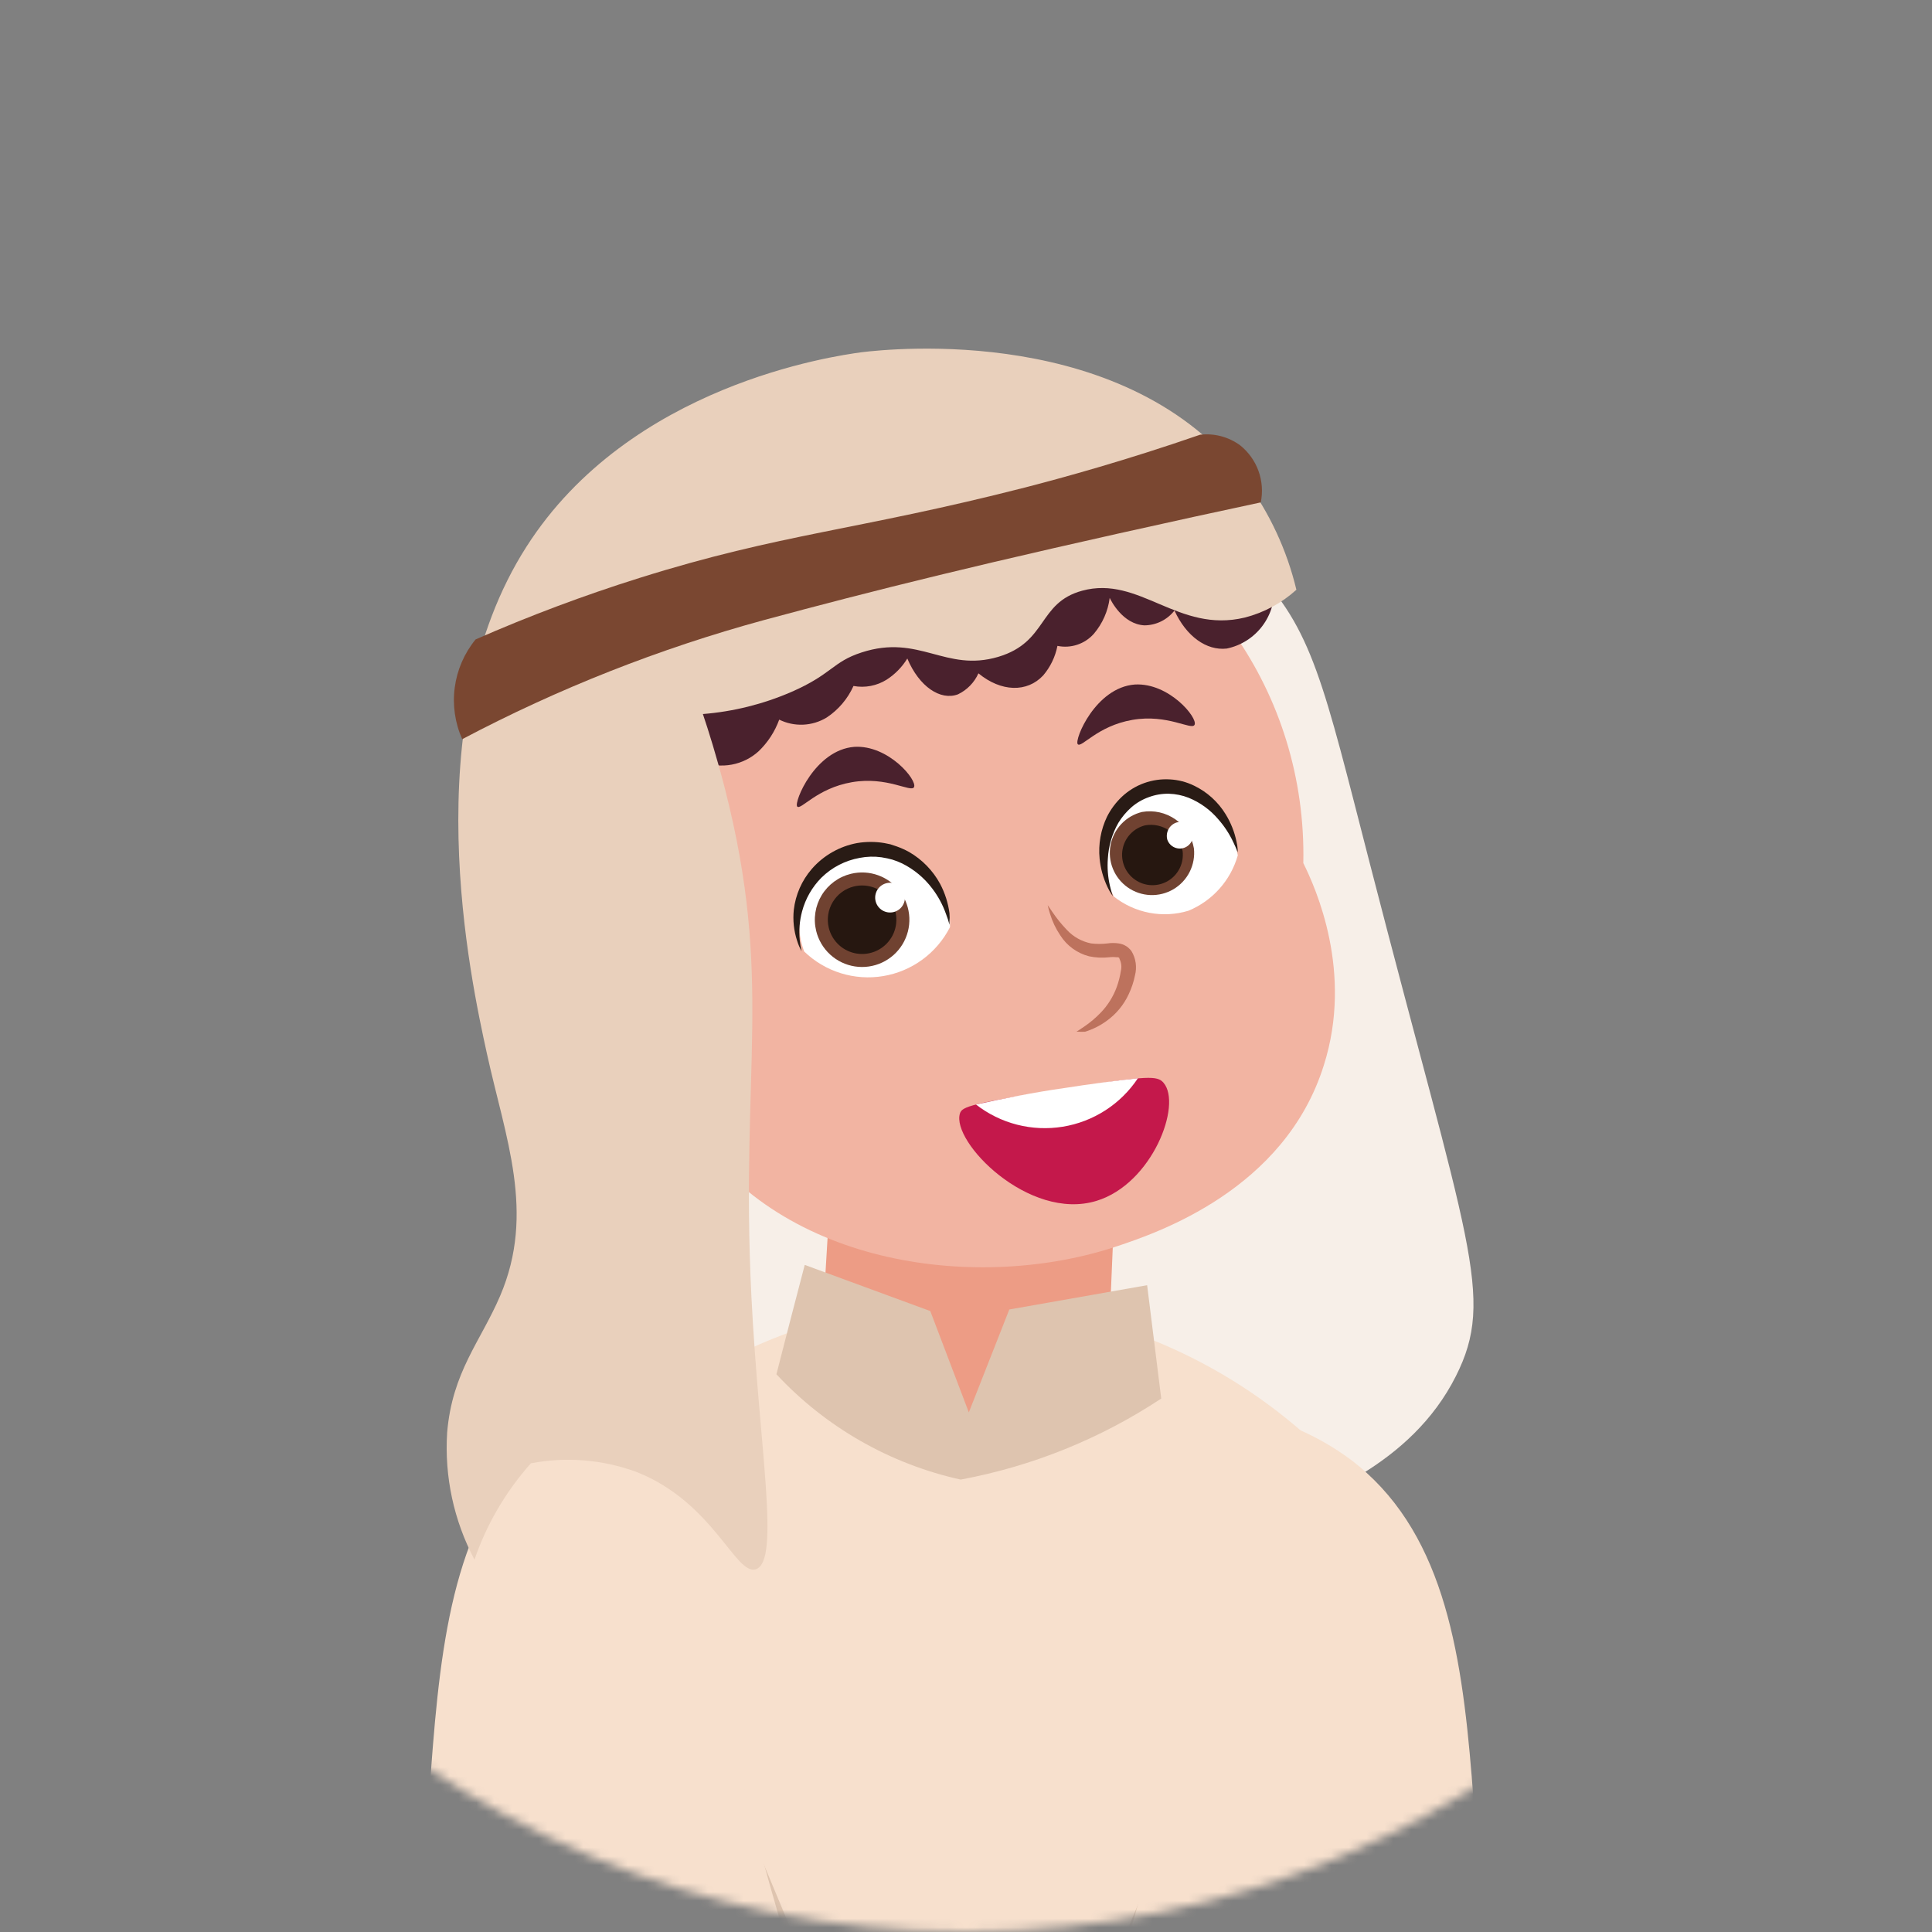 <svg width="217" height="217" viewBox="0 0 217 217" fill="none" xmlns="http://www.w3.org/2000/svg">
    <rect x="0" y="0" width="217" height="217" fill="#808080" stroke="none"/>
    <mask id="mask0_3419_12226" style="mask-type:alpha" maskUnits="userSpaceOnUse" x="0" y="0"
        width="217" height="217">
        <circle cx="108.5" cy="108.5" r="108.5" fill="#D9D9D9" />
    </mask>
    <g mask="url(#mask0_3419_12226)">
        <path
            d="M-16.113 166.232C-13.041 171.822 -10.306 177.591 -7.922 183.508C-2.692 196.513 0.828 210.141 2.549 224.051C0.829 226.974 -1.715 229.324 -4.766 230.807C-7.816 232.29 -11.236 232.841 -14.598 232.389C-18.919 227.718 -22.778 222.641 -26.12 217.228C-33.893 204.477 -38.751 190.167 -40.346 175.32L-16.113 166.232Z"
            fill="#F7E0CD" />
        <path
            d="M-2.447 235.064C-5.365 237.756 -9.119 239.365 -13.082 239.622C-22.41 235.711 -31.023 230.279 -38.57 223.546C-40.995 221.4 -43.301 219.122 -45.478 216.723C-46.843 215.154 -48.208 213.653 -49.3 212.179L-50.092 211.169C-50.815 207.313 -50.5 203.333 -49.178 199.638C-48.511 197.805 -47.592 196.074 -46.447 194.494C-45.751 194.616 -45.082 194.739 -44.277 194.903C-43.075 195.149 -41.806 195.422 -40.495 195.722C-27.945 198.684 -16.201 204.368 -6.092 212.37C-2.937 214.912 0.029 217.681 2.782 220.653C3.016 223.291 2.669 225.948 1.765 228.438C0.862 230.928 -0.576 233.189 -2.447 235.064Z"
            fill="#F7E0CD" />
        <path
            d="M114.373 51.734C118.264 52.13 130.851 53.945 140.694 63.784C147.425 70.511 148.64 76.748 153.868 97.026C164.886 139.793 168.012 145.661 163.52 154.572C158.483 164.588 147.711 168.491 141.35 170.784C119.821 178.576 89.923 173.363 71.52 151.979C54.482 132.165 49.895 101.488 64.093 78.713C73.882 62.992 93.5 49.633 114.373 51.734Z"
            fill="#F7EFE8" />
        <path
            d="M146.592 161.108C147.275 171.025 148.026 181.032 148.845 191.13C153.391 246.329 159.944 299.467 168.053 350.477C163.657 353.493 158.797 356.713 153.446 360.029C151.2 361.715 148.508 362.702 145.705 362.868C143.031 362.836 140.432 361.978 138.265 360.411L120.695 360.725C116.181 362.885 111.359 364.331 106.401 365.01C99.575 365.938 96.845 364.696 95.084 363.645C93.535 362.615 92.216 361.277 91.206 359.715L76.326 357.218C74.911 357.947 73.364 358.386 71.776 358.508C70.189 358.63 68.593 358.432 67.083 357.928C65.445 357.314 64.135 356.345 61.431 353.656C58.132 350.352 55.071 346.818 52.271 343.081C56.439 283.856 60.608 224.641 64.776 165.434C67.288 162.705 83.411 145.77 108.968 146.248C122.867 146.626 136.188 151.888 146.592 161.108Z"
            fill="#F7E0CD" />
        <path
            d="M93.827 124.455C93.281 133.643 92.731 142.822 92.175 151.993C94.41 154.412 96.911 156.573 99.629 158.434C102.285 160.243 105.127 161.762 108.107 162.964C114.014 161.797 119.567 159.269 124.326 155.582C124.644 148.013 124.967 140.43 125.295 132.833L93.827 124.455Z"
            fill="#ED9C85" />
        <path
            d="M155.835 266.307C147.93 267.345 139.898 266.773 132.221 264.624C124.544 262.476 117.382 258.797 111.166 253.807L139.753 185.344C145.104 212.336 150.465 239.324 155.835 266.307Z"
            fill="#DEC4AF" />
        <path
            d="M139.152 158.556C143.68 159.344 147.961 161.176 151.657 163.905C161.965 171.684 164.122 184.962 165.309 199.631C167.161 222.632 166.759 245.759 164.108 268.681C146.502 268.27 129.369 262.907 114.674 253.206C126.62 222.761 134.821 190.978 139.098 158.556H139.152Z"
            fill="#F7E0CD" />
        <path
            d="M77.704 126.87C87.971 142.413 110.155 145.101 125.486 139.97C129.923 138.483 144.312 133.666 148.694 119.637C152.012 109.184 147.793 99.769 146.387 96.944C146.797 77.839 134.81 61.054 117.568 55.719C102.141 50.956 81.581 55.2 72.598 71.002C63.861 86.382 71.424 103.221 72.312 105.118C71.719 112.76 73.61 120.389 77.704 126.87Z"
            fill="#F2B4A2" />
        <path
            d="M90.319 106.864C89.879 105.695 89.703 104.442 89.805 103.196C89.907 101.95 90.283 100.742 90.908 99.66C91.532 98.577 92.389 97.645 93.416 96.933C94.444 96.221 95.616 95.744 96.85 95.539C98.083 95.334 99.347 95.404 100.55 95.745C101.753 96.085 102.865 96.689 103.807 97.511C104.749 98.332 105.497 99.353 105.998 100.498C106.498 101.644 106.739 102.886 106.702 104.135C105.969 105.575 104.908 106.822 103.605 107.777C102.302 108.732 100.793 109.368 99.2 109.633C97.606 109.899 95.972 109.786 94.43 109.306C92.887 108.825 91.479 107.988 90.319 106.864Z"
            fill="white" />
        <path
            d="M91.671 104.558C91.919 105.578 92.465 106.502 93.238 107.212C94.012 107.922 94.979 108.387 96.016 108.548C97.054 108.709 98.117 108.559 99.069 108.116C100.022 107.674 100.821 106.959 101.367 106.062C101.913 105.165 102.181 104.127 102.136 103.078C102.092 102.029 101.737 101.017 101.117 100.169C100.497 99.322 99.64 98.677 98.653 98.317C97.667 97.956 96.596 97.896 95.575 98.145C94.897 98.309 94.259 98.606 93.696 99.018C93.133 99.429 92.656 99.948 92.294 100.543C91.931 101.139 91.69 101.8 91.583 102.489C91.476 103.178 91.506 103.881 91.671 104.558Z"
            fill="#704231" />
        <path
            d="M93.09 104.218C93.272 104.957 93.668 105.626 94.229 106.14C94.79 106.654 95.492 106.99 96.244 107.106C96.996 107.222 97.766 107.112 98.457 106.791C99.147 106.469 99.726 105.95 100.121 105.3C100.516 104.649 100.709 103.896 100.676 103.136C100.643 102.376 100.385 101.642 99.935 101.028C99.485 100.414 98.863 99.948 98.148 99.687C97.433 99.427 96.656 99.384 95.916 99.564C95.425 99.684 94.962 99.9 94.554 100.199C94.146 100.498 93.801 100.874 93.539 101.306C93.276 101.738 93.102 102.218 93.025 102.717C92.948 103.217 92.97 103.727 93.09 104.218Z"
            fill="#261710" />
        <path
            d="M139.029 96.07C138.346 92.085 135.616 88.96 132.38 88.332C131.183 88.153 129.959 88.283 128.826 88.711C127.694 89.138 126.689 89.849 125.909 90.775C124.883 92.198 124.265 93.874 124.123 95.623C123.981 97.372 124.32 99.126 125.104 100.696C126.268 101.619 127.639 102.246 129.099 102.524C130.558 102.802 132.064 102.723 133.486 102.292C134.82 101.741 136.012 100.895 136.972 99.817C137.932 98.739 138.635 97.458 139.029 96.07Z"
            fill="white" />
        <path
            d="M134.1 95.293C134.198 96.197 134.033 97.111 133.624 97.924C133.216 98.738 132.581 99.416 131.797 99.879C131.013 100.341 130.112 100.567 129.202 100.531C128.292 100.495 127.412 100.198 126.667 99.674C125.922 99.151 125.344 98.424 125.001 97.581C124.659 96.738 124.567 95.814 124.736 94.92C124.905 94.025 125.329 93.199 125.955 92.539C126.582 91.879 127.386 91.414 128.271 91.199C128.923 91.085 129.59 91.1 130.236 91.245C130.882 91.389 131.493 91.659 132.034 92.039C132.575 92.419 133.036 92.902 133.391 93.46C133.746 94.019 133.987 94.641 134.1 95.293Z"
            fill="#704231" />
        <path
            d="M132.831 95.606C132.909 96.258 132.797 96.919 132.509 97.51C132.22 98.1 131.767 98.595 131.204 98.934C130.641 99.273 129.993 99.442 129.336 99.422C128.679 99.401 128.042 99.192 127.501 98.818C126.96 98.444 126.539 97.923 126.288 97.315C126.037 96.708 125.967 96.041 126.086 95.395C126.204 94.749 126.507 94.151 126.958 93.673C127.409 93.195 127.988 92.857 128.626 92.7C129.569 92.532 130.54 92.744 131.327 93.288C132.114 93.832 132.655 94.665 132.831 95.606Z"
            fill="#261710" />
        <path
            d="M120.912 115.871C120.912 115.871 121.226 115.693 121.731 115.339C122.429 114.868 123.075 114.323 123.656 113.715C124.439 112.897 125.043 111.926 125.431 110.863C125.645 110.274 125.8 109.666 125.895 109.048C126.006 108.588 125.947 108.104 125.731 107.683V107.615L125.609 107.519H125.431C125.15 107.485 124.866 107.485 124.585 107.519C123.828 107.604 123.063 107.567 122.318 107.41C120.98 107.061 119.823 106.218 119.083 105.049C118.583 104.306 118.196 103.492 117.936 102.634C117.834 102.316 117.747 101.992 117.677 101.665L118.237 102.484C118.709 103.177 119.239 103.83 119.82 104.435C120.546 105.22 121.502 105.755 122.551 105.964C123.163 106.037 123.781 106.037 124.394 105.964C124.81 105.901 125.233 105.901 125.65 105.964C125.945 106.004 126.229 106.107 126.482 106.264C126.587 106.324 126.684 106.397 126.769 106.482C126.885 106.585 126.99 106.699 127.083 106.823C127.329 107.228 127.49 107.679 127.558 108.148C127.626 108.617 127.599 109.094 127.479 109.553C127.331 110.289 127.093 111.004 126.769 111.681C126.212 112.882 125.351 113.917 124.271 114.684C123.541 115.213 122.729 115.619 121.868 115.884C121.549 115.897 121.23 115.893 120.912 115.871Z"
            fill="#BD725D" />
        <path
            d="M90.032 106.838C89.821 106.461 89.652 106.063 89.527 105.65C89.163 104.538 89.038 103.362 89.158 102.198C89.353 100.497 90.057 98.894 91.179 97.599C92.498 96.082 94.293 95.058 96.271 94.692C97.283 94.522 98.317 94.522 99.329 94.692L99.998 94.829L100.735 95.075C101.205 95.243 101.662 95.449 102.1 95.689C103.574 96.539 104.784 97.782 105.595 99.278C106.138 100.308 106.494 101.426 106.646 102.58C106.675 102.898 106.675 103.218 106.646 103.535C106.646 103.754 106.646 103.863 106.646 103.863C106.536 103.451 106.404 103.046 106.25 102.648C105.887 101.623 105.367 100.661 104.708 99.796C103.817 98.61 102.663 97.648 101.336 96.985C100.974 96.811 100.6 96.665 100.216 96.548L99.67 96.412L99.001 96.289C98.188 96.176 97.363 96.199 96.558 96.357C94.933 96.649 93.433 97.424 92.257 98.582C91.215 99.636 90.467 100.943 90.087 102.375C89.807 103.424 89.719 104.515 89.827 105.596C89.872 106.013 89.94 106.428 90.032 106.838Z"
            fill="#291B15" />
        <path
            d="M124.995 100.669L124.817 100.396C124.652 100.144 124.506 99.879 124.38 99.605C123.909 98.608 123.613 97.537 123.507 96.439C123.349 94.823 123.637 93.195 124.339 91.731C124.761 90.894 125.325 90.137 126.005 89.493C126.723 88.817 127.572 88.296 128.5 87.96C129.427 87.625 130.413 87.482 131.398 87.541C132.346 87.591 133.275 87.832 134.128 88.251C135.591 88.957 136.819 90.07 137.664 91.458C138.244 92.398 138.655 93.433 138.879 94.515C138.952 94.81 138.997 95.112 139.015 95.415V95.729C139.015 95.729 138.865 95.306 138.538 94.624C138.1 93.683 137.53 92.81 136.845 92.031C135.943 90.963 134.795 90.129 133.5 89.602C132.799 89.327 132.055 89.175 131.302 89.152C130.529 89.135 129.76 89.265 129.036 89.534C128.308 89.791 127.636 90.184 127.056 90.694C126.491 91.197 126.003 91.781 125.609 92.427C124.914 93.651 124.512 95.019 124.435 96.425C124.354 97.454 124.433 98.49 124.667 99.496C124.751 99.893 124.86 100.285 124.995 100.669Z"
            fill="#291B15" />
        <path
            d="M98.346 101.216C98.398 101.429 98.492 101.63 98.621 101.807C98.751 101.984 98.914 102.134 99.102 102.248C99.289 102.362 99.498 102.438 99.715 102.472C99.931 102.505 100.153 102.496 100.366 102.444C100.579 102.392 100.78 102.298 100.957 102.169C101.134 102.039 101.284 101.876 101.398 101.688C101.512 101.501 101.588 101.293 101.622 101.076C101.656 100.859 101.646 100.637 101.594 100.424C101.489 99.993 101.217 99.622 100.839 99.392C100.46 99.161 100.005 99.091 99.575 99.196C99.144 99.301 98.772 99.573 98.542 99.951C98.312 100.33 98.241 100.785 98.346 101.216Z"
            fill="white" />
        <path
            d="M131.124 94.352C131.226 94.619 131.403 94.851 131.633 95.02C131.863 95.189 132.137 95.288 132.422 95.306C132.707 95.324 132.992 95.259 133.241 95.119C133.49 94.98 133.694 94.771 133.828 94.519C133.962 94.267 134.02 93.981 133.996 93.697C133.972 93.412 133.867 93.14 133.693 92.914C133.518 92.688 133.283 92.516 133.013 92.42C132.744 92.324 132.453 92.308 132.175 92.373C131.976 92.434 131.791 92.533 131.631 92.666C131.47 92.798 131.337 92.961 131.24 93.145C131.142 93.328 131.082 93.53 131.062 93.737C131.042 93.944 131.063 94.153 131.124 94.352Z"
            fill="white" />
        <path
            d="M130.688 121.617C129.992 120.785 128.818 120.853 120.886 122.081C108.831 123.937 108.067 124.305 107.821 125.056C106.811 128.222 115.548 137.201 123.152 134.881C129.432 132.971 132.79 124.06 130.688 121.617Z"
            fill="#C4184B" />
        <path
            d="M127.807 121.111C126.849 122.55 125.605 123.777 124.151 124.713C122.697 125.65 121.066 126.276 119.358 126.552C117.651 126.829 115.905 126.75 114.23 126.321C112.555 125.892 110.986 125.122 109.623 124.058C112.763 123.376 116.094 122.694 119.588 122.203C122.437 121.757 125.177 121.393 127.807 121.111Z"
            fill="white" />
        <path
            d="M58.114 262.731C64.474 263.575 70.93 263.377 77.227 262.145C86.592 260.274 95.374 256.189 102.837 250.232L74.25 181.769C68.853 208.797 63.474 235.785 58.114 262.731Z"
            fill="#DEC4AF" />
        <path
            d="M74.783 154.981C70.257 155.774 65.976 157.605 62.278 160.33C51.97 168.109 49.813 181.386 48.626 196.056C46.768 219.061 47.166 242.192 49.813 265.119C67.412 264.704 84.534 259.325 99.206 249.604C87.261 219.159 79.059 187.376 74.783 154.954V154.981Z"
            fill="#F7E0CD" />
        <path
            d="M102.66 88.416C102.319 89.043 99.643 87.174 95.684 87.856C91.725 88.539 89.936 91.049 89.54 90.585C89.145 90.121 91.534 84.226 95.957 83.885C99.793 83.653 103.07 87.638 102.66 88.416Z"
            fill="#4A212D" />
        <path
            d="M134.169 81.414C133.828 82.056 131.152 80.172 127.193 80.855C123.234 81.537 121.459 84.061 121.049 83.584C120.64 83.106 123.043 77.211 127.466 76.884C131.316 76.665 134.578 80.65 134.169 81.414Z"
            fill="#4A212D" />
        <path
            d="M138.142 60.536C139.43 60.729 140.617 61.344 141.516 62.286C142.416 63.227 142.977 64.441 143.111 65.735C143.245 67.366 142.777 68.989 141.796 70.299C140.816 71.608 139.389 72.514 137.787 72.845C135.52 73.104 133.241 71.48 131.916 68.574C131.516 69.088 131.005 69.504 130.421 69.793C129.837 70.081 129.196 70.234 128.544 70.239C126.087 70.116 124.763 67.414 124.64 67.154C124.45 68.64 123.833 70.038 122.865 71.18C122.363 71.748 121.72 72.174 121.001 72.413C120.282 72.653 119.512 72.698 118.77 72.545C118.53 73.769 117.98 74.911 117.172 75.861C115.37 77.799 112.449 77.73 109.896 75.629C109.433 76.665 108.615 77.503 107.589 77.99C105.636 78.713 103.247 77.144 101.909 73.964C101.324 74.92 100.531 75.731 99.588 76.338C98.479 77.034 97.149 77.288 95.862 77.048C95.213 78.493 94.167 79.724 92.844 80.596C92.048 81.079 91.143 81.353 90.212 81.394C89.281 81.434 88.356 81.24 87.52 80.828C87.033 82.171 86.243 83.385 85.213 84.376C84.365 85.15 83.317 85.671 82.188 85.881C81.059 86.091 79.894 85.981 78.824 85.563C78.207 83.338 78.145 80.995 78.646 78.74C80.612 70.975 90.496 69.188 105.814 66.459C111.575 65.38 121.732 63.552 138.142 60.536Z"
            fill="#4A212D" />
        <path
            d="M145.609 66.24C143.96 67.74 141.968 68.813 139.807 69.365C132.312 71.166 127.998 64.589 121.541 66.349C116.558 67.714 117.691 72.108 112.135 73.773C106.169 75.547 103.275 71.166 96.776 73.282C93.486 74.346 93.473 75.724 88.858 77.73C85.712 79.091 82.364 79.925 78.947 80.2C79.561 82.015 80.49 84.963 81.432 88.62C86.892 110.017 83.138 119.924 84.394 145.552C85.24 162.569 87.698 175.314 84.899 176.256C82.633 177.006 80.135 168.751 71.52 165.339C67.72 163.936 63.609 163.596 59.629 164.356C58.177 165.986 56.896 167.76 55.807 169.651C54.792 171.408 53.951 173.259 53.295 175.178C50.973 170.795 49.91 165.854 50.223 160.904C50.797 154.081 53.977 150.683 56.175 145.552C60.175 136.204 56.763 127.812 54.687 118.328C52.899 110.14 46.496 81.128 59.138 61.396C70.756 43.206 93.691 39.985 96.776 39.562C100.176 39.153 126.688 36.369 139.876 53.918C142.594 57.599 144.544 61.79 145.609 66.24Z"
            fill="#E9D0BC" />
        <path
            d="M141.609 56.428L134.087 58.052C110.332 63.251 97.868 66.39 85.786 69.651C74.04 72.854 62.681 77.339 51.916 83.025C51.102 81.202 50.812 79.189 51.077 77.21C51.343 75.232 52.153 73.366 53.417 71.821C59.42 69.184 65.564 66.879 71.82 64.916C87.807 59.895 96.216 59.594 115.151 54.75C119.575 53.604 126.428 51.72 134.797 48.827C136.39 48.643 137.994 49.067 139.288 50.015C140.228 50.767 140.942 51.763 141.352 52.895C141.761 54.027 141.85 55.249 141.609 56.428Z"
            fill="#7A4731" />
        <path
            d="M113.364 147.08L128.845 144.351L130.429 157.083C123.606 161.596 115.946 164.691 107.903 166.185C99.963 164.433 92.744 160.306 87.207 154.354C88.253 150.26 89.313 146.166 90.387 142.072L104.49 147.258L108.818 158.639L113.364 147.08Z"
            fill="#DEC4AF" />
    </g>
</svg>
    